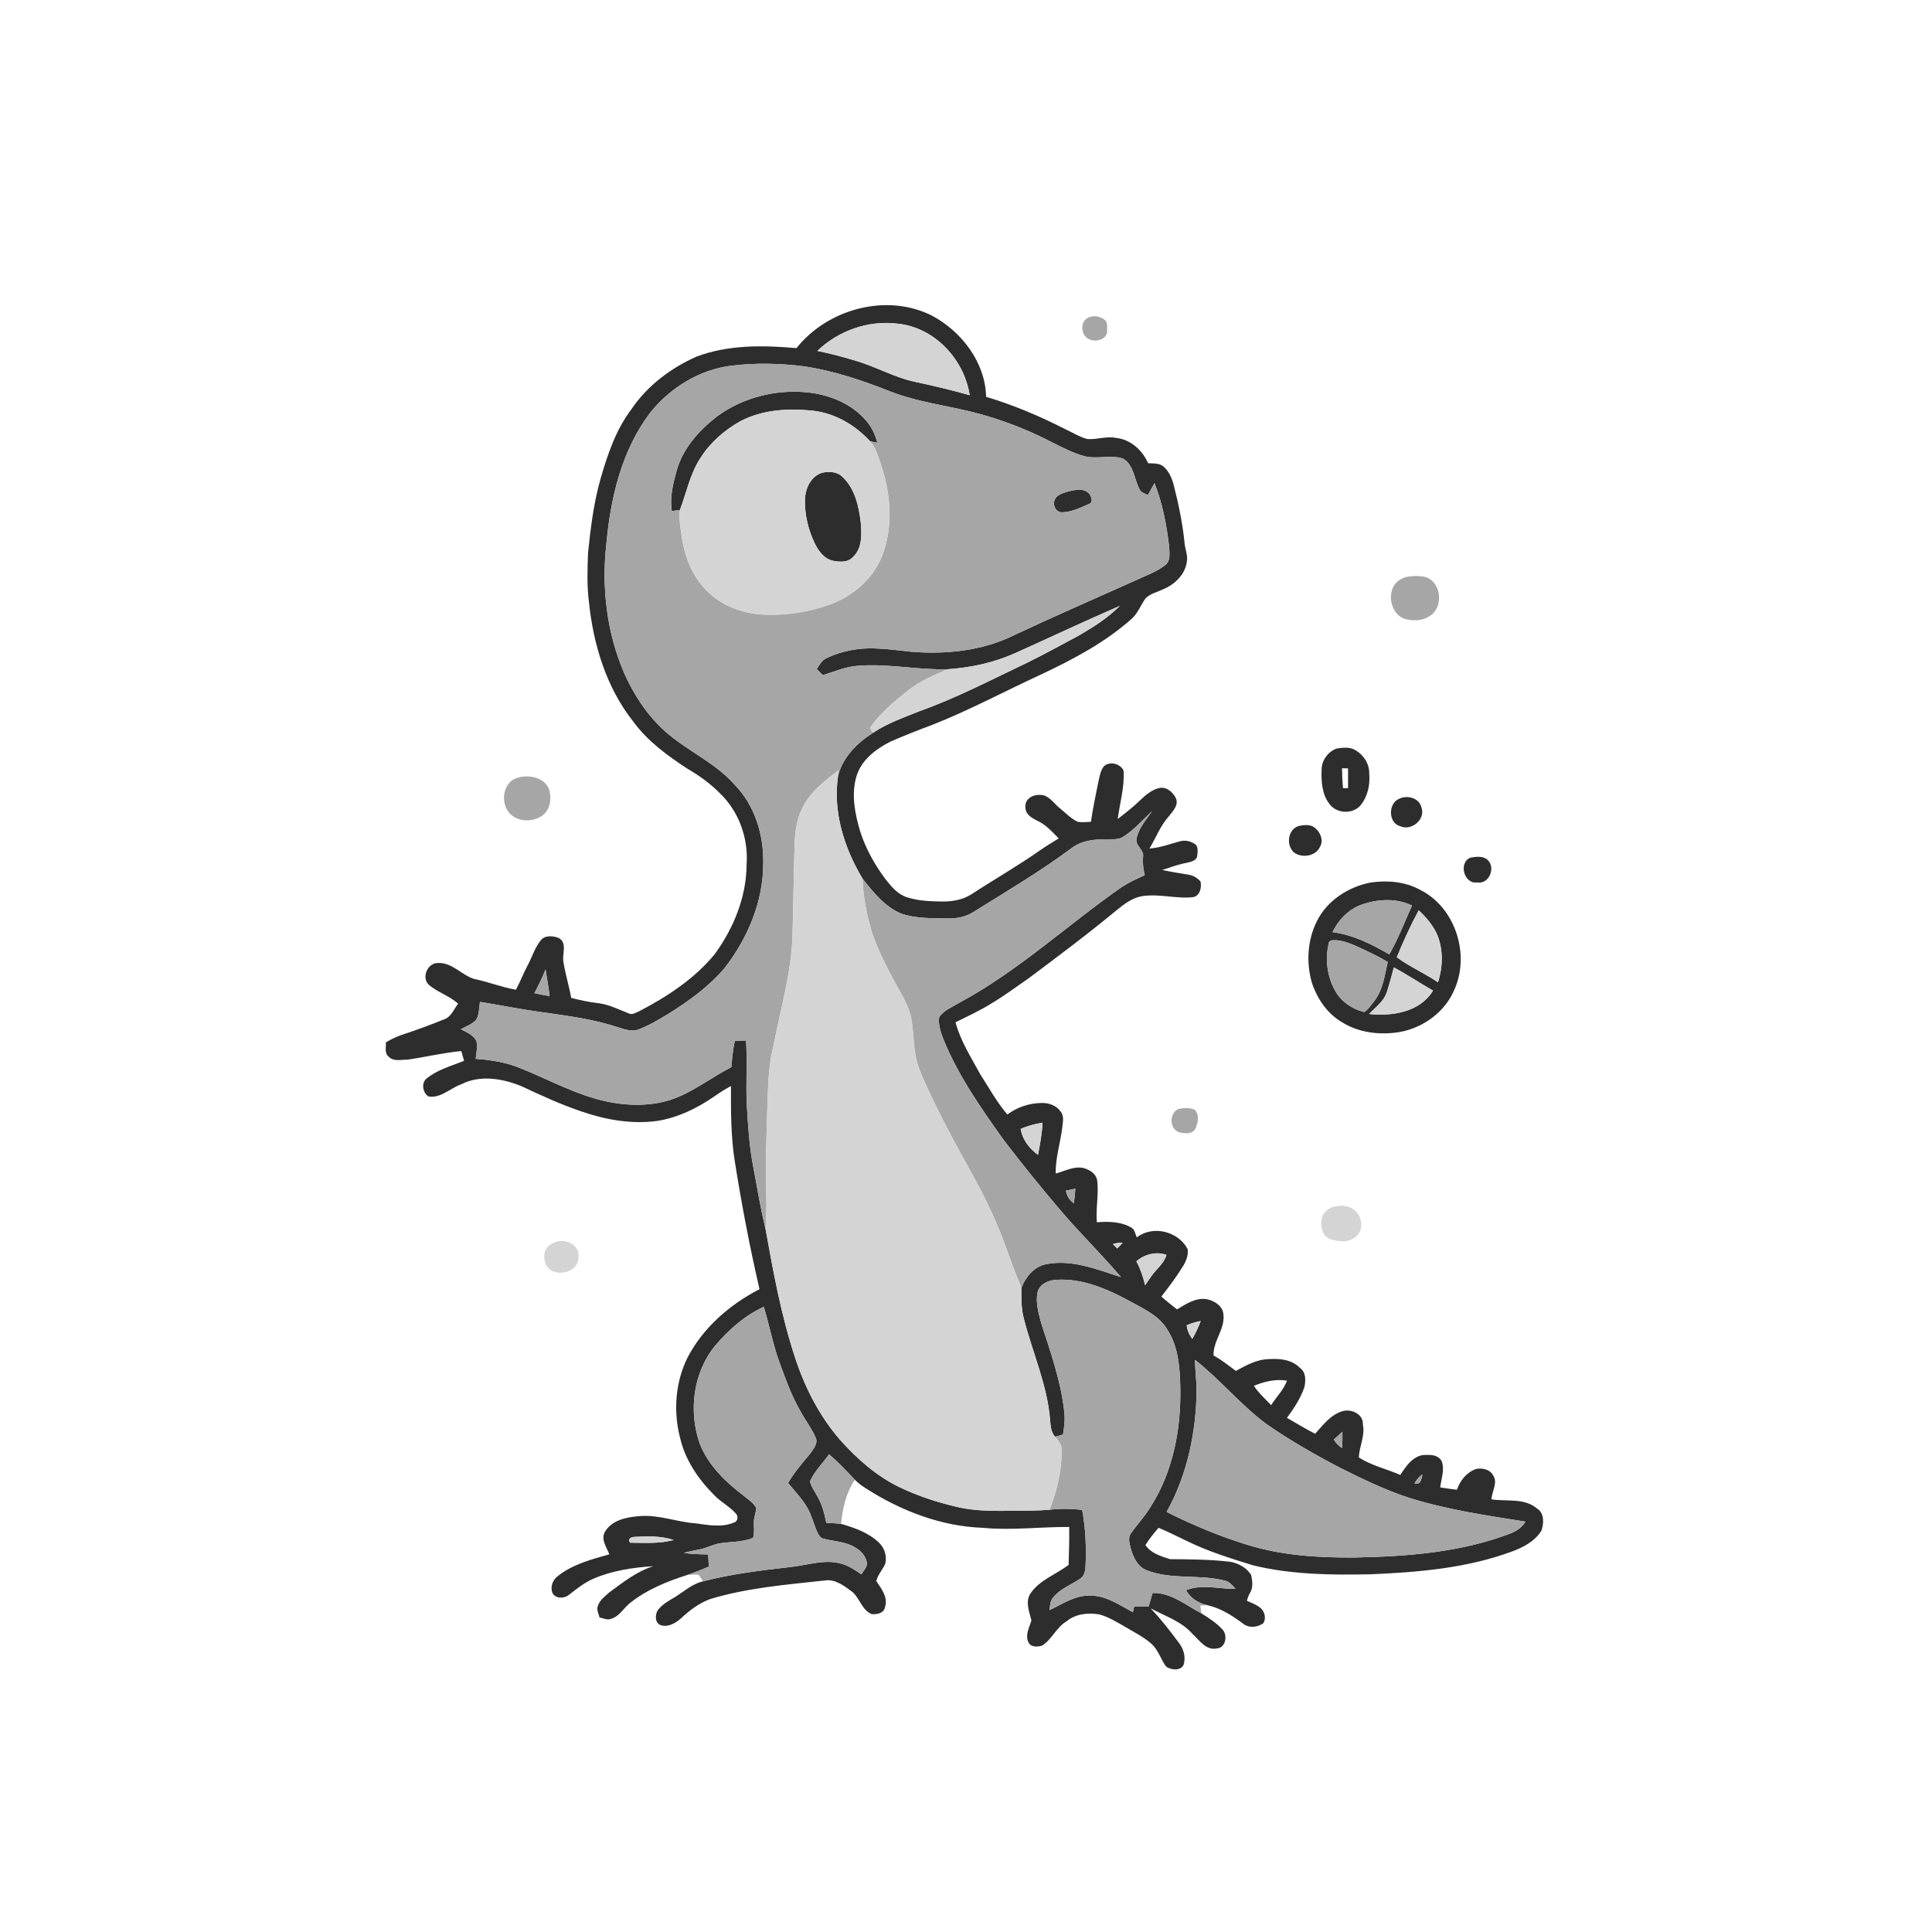 <svg xmlns="http://www.w3.org/2000/svg" width="1024pt" height="1024pt" viewBox="0 0 1024 1024" version="1.1">
<g id="#ffffffff">
<path fill="#ffffff" opacity="0" d=" M 0.00 0.00 L 1024.00 0.00 L 1024.00 1024.00 L 0.00 1024.00 L 0.00 0.00 M 422.15 184.51 C 404.44 182.96 385.94 182.64 369.08 189.05 C 355.52 195.10 343.09 204.43 334.72 216.81 C 326.50 227.66 322.05 240.73 318.33 253.67 C 314.64 266.54 313.03 279.87 311.67 293.15 C 311.35 301.79 311.04 310.50 312.15 319.10 C 314.47 341.65 321.36 364.41 335.60 382.38 C 343.18 392.81 353.78 400.54 364.48 407.51 C 370.67 411.10 376.52 415.34 381.56 420.45 C 391.57 430.02 396.72 444.25 395.71 458.01 C 395.68 475.29 388.87 491.97 378.77 505.77 C 368.08 518.82 353.66 528.21 338.85 535.95 C 337.06 536.62 335.17 538.14 333.22 537.11 C 328.08 535.14 323.10 532.52 317.57 531.76 C 312.55 531.21 307.61 530.17 302.74 528.90 C 301.58 522.23 299.45 515.74 298.51 509.04 C 298.16 505.06 300.63 499.37 295.99 497.11 C 293.02 495.96 288.62 495.57 286.52 498.52 C 283.40 502.44 282.01 507.35 279.64 511.70 C 277.39 515.90 275.72 520.39 273.44 524.58 C 265.86 523.27 258.70 520.35 251.17 518.83 C 244.54 516.68 239.52 510.01 232.05 510.41 C 226.63 510.35 223.29 518.02 227.20 521.89 C 231.90 526.00 238.19 527.72 242.81 531.99 C 240.51 534.94 239.11 539.11 235.22 540.35 C 228.26 543.14 221.24 545.79 214.10 548.11 C 210.74 549.18 207.53 550.66 204.52 552.49 C 204.70 555.01 203.65 558.23 205.99 560.05 C 208.54 562.80 212.71 561.59 216.01 561.63 C 225.53 560.28 234.92 557.97 244.51 557.09 C 245.02 558.80 245.51 560.53 245.96 562.27 C 239.33 564.95 232.15 566.84 226.46 571.36 C 223.11 573.56 223.88 579.18 227.15 581.16 C 233.75 582.18 238.66 576.69 244.50 574.69 C 254.48 569.55 266.45 571.65 276.42 575.72 C 286.76 580.57 297.15 585.38 308.00 589.02 C 320.86 593.50 334.68 595.97 348.27 594.12 C 359.18 592.42 369.31 587.50 378.34 581.29 C 381.27 579.26 384.26 577.30 387.42 575.64 C 387.40 589.08 387.34 602.57 389.51 615.87 C 393.10 638.49 397.39 660.99 402.56 683.30 C 386.84 691.38 372.76 703.59 364.48 719.40 C 357.97 732.45 356.79 747.87 360.42 761.93 C 363.09 773.69 370.10 784.03 378.55 792.45 C 382.00 796.07 386.61 798.37 389.93 802.11 C 391.41 803.43 391.16 806.36 389.11 806.94 C 382.75 809.66 375.60 808.39 368.99 807.43 C 358.89 806.79 349.23 802.68 338.99 803.58 C 332.43 804.02 324.44 805.61 320.77 811.66 C 318.21 815.81 321.49 819.96 322.96 823.83 C 313.38 826.54 303.36 829.14 295.45 835.52 C 292.89 837.51 291.61 841.11 292.77 844.22 C 294.30 847.42 298.92 847.38 301.41 845.39 C 305.63 842.19 309.75 838.74 314.69 836.68 C 324.63 832.41 335.49 830.83 346.21 830.11 C 337.48 832.90 330.24 838.64 322.96 843.98 C 320.67 846.11 317.85 848.05 316.88 851.18 C 316.08 853.22 317.29 855.28 317.75 857.27 C 319.75 857.65 321.84 858.86 323.88 858.01 C 328.51 856.69 330.66 851.97 334.35 849.29 C 343.10 842.41 353.59 838.19 364.11 834.82 C 366.18 834.70 368.27 834.35 370.34 834.67 C 371.19 835.76 371.88 836.96 372.62 838.15 C 367.10 839.39 362.80 843.26 358.17 846.23 C 354.72 848.29 351.00 850.23 348.57 853.54 C 347.20 855.92 347.05 859.77 349.82 861.24 C 353.80 862.74 357.92 860.45 360.84 857.85 C 365.39 853.58 370.49 849.71 376.39 847.54 C 396.09 841.57 416.71 839.92 437.08 837.69 C 442.32 836.82 446.92 840.15 450.90 843.10 C 455.63 846.33 456.47 853.21 462.00 855.51 C 464.76 855.74 468.44 855.12 469.04 851.88 C 470.84 846.69 467.15 842.02 464.42 837.98 C 465.33 834.61 467.70 832.01 469.19 828.94 C 470.23 824.81 468.81 820.20 465.62 817.39 C 460.15 812.26 452.83 809.72 445.77 807.68 C 446.61 799.48 448.36 791.24 453.11 784.32 C 454.86 786.12 456.91 787.61 459.05 788.93 C 477.53 800.78 498.88 809.02 521.00 809.78 C 536.21 811.24 551.46 809.22 566.71 809.32 C 566.77 816.03 566.60 822.73 566.38 829.44 C 559.79 834.45 551.27 837.31 546.37 844.27 C 543.17 848.80 545.54 854.14 546.69 858.90 C 545.54 862.61 543.14 866.80 545.20 870.63 C 546.54 873.20 549.92 872.88 552.29 872.24 C 557.57 868.92 559.90 862.50 565.34 859.32 C 570.13 855.31 576.64 854.68 582.60 855.66 C 587.40 856.95 591.69 859.57 595.96 862.03 C 600.92 865.00 606.22 867.56 610.55 871.47 C 613.91 874.71 615.28 879.35 617.89 883.13 C 620.52 885.31 626.51 885.84 627.54 881.74 C 628.46 877.69 627.17 873.62 624.63 870.45 C 620.02 864.21 615.20 858.09 609.89 852.45 C 617.49 856.55 626.15 859.30 632.02 865.97 C 635.68 869.31 639.13 874.84 644.87 873.73 C 649.59 873.46 650.78 867.03 648.10 863.83 C 644.91 860.25 640.79 857.66 636.78 855.12 C 636.58 853.72 636.38 852.33 636.20 850.95 C 637.51 850.90 638.82 850.86 640.15 850.83 C 647.04 852.43 653.01 856.23 658.62 860.39 C 661.74 863.05 666.31 862.66 669.52 860.40 C 671.19 858.00 670.42 854.51 668.41 852.55 C 666.29 850.55 663.43 849.66 660.86 848.43 C 661.25 847.07 661.70 845.72 662.41 844.50 C 664.31 841.62 663.83 837.93 663.13 834.75 C 660.71 830.87 656.35 828.51 651.92 827.76 C 641.38 826.52 630.74 826.46 620.15 826.39 C 615.42 824.88 609.98 823.29 607.10 818.92 C 609.07 815.63 611.58 812.70 614.05 809.77 C 618.99 811.77 623.72 814.23 628.55 816.51 C 639.92 822.17 652.08 825.91 664.17 829.66 C 684.54 834.62 705.70 834.84 726.55 834.39 C 751.75 833.34 777.34 831.18 801.19 822.40 C 807.28 820.20 813.55 816.90 817.02 811.22 C 818.30 807.33 818.60 801.89 814.56 799.48 C 807.82 793.80 798.54 795.95 790.52 794.68 C 790.70 790.40 794.10 785.77 791.30 781.80 C 789.63 778.78 785.63 777.97 782.48 778.55 C 777.41 780.28 773.91 784.66 772.19 789.59 C 769.22 789.27 766.29 788.79 763.35 788.37 C 763.86 783.87 765.75 779.17 764.22 774.70 C 762.81 771.50 759.09 770.98 756.00 771.16 C 749.51 770.77 745.29 776.91 742.19 781.76 C 734.94 778.54 726.81 776.79 720.20 772.44 C 720.47 766.53 723.62 760.96 722.34 754.93 C 722.67 749.67 716.51 746.73 712.01 747.84 C 705.51 749.51 701.32 755.16 697.07 759.92 C 691.95 757.35 687.08 754.32 682.10 751.48 C 685.79 746.54 689.22 741.30 691.28 735.46 C 692.15 731.89 692.31 727.36 688.98 724.99 C 684.08 719.95 676.58 719.92 670.08 720.54 C 664.65 721.29 659.80 724.06 655.04 726.61 C 651.15 723.81 647.48 720.68 643.20 718.47 C 642.90 710.80 649.22 704.66 648.46 696.95 C 648.30 692.41 643.93 689.54 639.90 688.66 C 633.99 687.48 628.68 691.12 623.86 694.00 C 621.00 691.84 618.24 689.55 615.53 687.21 C 619.57 682.00 623.57 676.74 627.02 671.12 C 628.69 668.39 629.96 665.26 629.46 662.00 C 624.49 652.61 611.07 649.23 602.53 655.84 C 601.74 654.19 601.53 652.13 600.08 650.91 C 594.48 647.47 587.70 647.30 581.35 647.84 C 580.74 640.54 582.38 633.25 581.58 625.96 C 581.28 623.06 578.90 620.87 576.32 619.82 C 570.79 617.11 564.93 620.55 559.54 622.00 C 559.40 613.74 562.00 605.79 563.02 597.66 C 563.30 594.77 564.19 591.34 562.02 588.97 C 559.77 585.79 555.75 584.51 552.00 584.60 C 545.51 584.69 539.11 586.81 533.92 590.71 C 528.34 584.17 524.19 576.58 519.55 569.38 C 514.71 560.46 509.09 551.72 506.45 541.83 C 512.72 538.71 519.12 535.79 525.09 532.09 C 531.92 528.06 538.26 523.28 544.81 518.81 C 560.80 506.87 576.78 494.89 592.15 482.15 C 596.20 478.90 600.61 475.56 605.93 474.91 C 614.81 473.65 623.70 476.56 632.59 475.47 C 636.09 474.64 637.02 470.19 636.26 467.14 C 634.56 465.26 632.26 463.93 629.75 463.56 C 625.15 462.82 620.55 462.08 616.00 461.10 C 620.20 459.76 624.34 458.19 628.69 457.37 C 630.73 456.83 633.24 456.57 634.36 454.48 C 634.79 452.36 635.16 449.87 634.03 447.91 C 631.60 445.83 628.10 445.02 625.04 446.01 C 619.83 447.44 614.70 449.36 609.26 449.72 C 612.71 444.01 615.02 437.56 619.58 432.58 C 621.55 429.97 624.56 427.10 623.44 423.49 C 621.99 420.24 618.80 417.11 614.98 417.58 C 610.40 418.35 606.93 421.67 603.68 424.72 C 600.19 428.16 596.23 431.05 592.42 434.10 C 593.51 425.56 596.14 417.08 595.50 408.41 C 593.74 404.67 588.20 403.33 585.09 406.13 C 583.24 408.47 582.83 411.57 582.15 414.39 C 580.78 421.44 579.19 428.45 578.23 435.58 C 575.92 435.67 573.60 435.92 571.31 435.62 C 567.63 433.90 564.78 430.86 561.67 428.33 C 558.94 426.11 556.87 422.96 553.53 421.60 C 550.74 421.00 547.47 421.22 545.29 423.26 C 543.32 424.79 543.12 427.62 543.82 429.85 C 544.81 432.52 547.53 433.80 549.88 435.04 C 554.39 437.11 557.71 440.92 561.14 444.38 C 557.89 446.42 554.57 448.33 551.44 450.55 C 539.62 458.87 527.05 466.04 514.95 473.94 C 510.26 476.98 504.53 477.92 499.03 477.82 C 492.81 477.72 486.46 477.46 480.50 475.50 C 475.61 473.88 472.26 469.70 469.20 465.80 C 463.56 458.25 458.92 449.88 455.99 440.91 C 453.21 431.62 451.12 421.50 453.80 411.94 C 456.21 403.02 464.14 397.00 472.02 393.03 C 479.33 389.91 486.69 386.91 494.15 384.19 C 514.04 376.34 532.88 366.16 552.29 357.26 C 569.16 349.26 585.89 340.40 599.90 327.90 C 603.14 324.91 604.64 320.66 607.16 317.16 C 609.67 314.60 613.35 313.82 616.51 312.33 C 622.52 309.84 628.04 304.64 629.01 297.96 C 629.77 294.60 628.15 291.32 627.87 288.00 C 626.83 277.51 624.68 267.16 622.06 256.96 C 621.12 253.40 619.55 249.80 616.74 247.32 C 614.48 245.34 611.30 245.71 608.52 245.52 C 605.54 238.64 599.19 232.86 591.53 232.11 C 586.46 231.02 581.41 233.10 576.33 232.70 C 572.13 231.59 568.42 229.22 564.51 227.41 C 551.06 220.56 537.14 214.65 522.66 210.32 C 522.24 192.01 509.63 175.61 493.83 167.23 C 469.75 155.20 438.63 163.78 422.15 184.51 M 577.32 168.17 C 572.14 169.77 572.64 178.06 577.42 179.87 C 580.99 181.57 587.27 179.71 586.80 174.96 C 586.74 173.13 587.13 170.77 585.49 169.51 C 583.25 167.71 580.00 167.00 577.32 168.17 M 745.51 305.78 C 744.55 306.02 743.63 306.37 742.78 306.84 C 734.33 310.86 735.95 325.34 744.69 328.04 C 748.92 329.27 753.86 329.08 757.62 326.60 C 765.04 322.30 764.24 309.30 756.24 306.06 C 752.79 304.97 749.02 305.15 745.51 305.78 M 708.44 396.75 C 703.89 398.37 700.43 403.07 700.48 407.95 C 700.23 414.24 700.67 421.16 704.76 426.28 C 708.51 431.26 716.85 431.65 721.00 426.97 C 724.93 422.26 726.27 415.94 725.71 409.93 C 725.84 404.86 722.73 400.11 718.43 397.61 C 715.44 395.76 711.73 396.23 708.44 396.75 M 274.29 412.25 C 265.73 414.70 264.84 427.55 271.62 432.39 C 276.10 435.77 282.77 435.45 287.32 432.36 C 291.74 429.30 292.48 422.98 290.95 418.19 C 288.44 411.94 280.11 410.41 274.29 412.25 M 741.44 423.42 C 735.66 425.99 735.79 436.25 742.19 437.93 C 748.21 440.61 755.88 434.11 753.32 427.73 C 751.97 422.74 745.64 421.28 741.44 423.42 M 688.55 437.74 C 682.49 439.33 681.45 448.18 685.97 451.93 C 690.30 454.96 697.44 453.82 699.69 448.71 C 701.60 445.35 699.85 441.24 697.12 438.93 C 694.84 436.81 691.35 437.18 688.55 437.74 M 779.42 454.55 C 772.82 457.13 775.96 468.83 782.99 467.70 C 789.05 468.79 792.68 460.35 788.84 456.14 C 786.47 453.51 782.53 454.01 779.42 454.55 M 726.40 467.77 C 714.66 470.05 703.46 477.26 698.03 488.13 C 692.99 498.10 692.27 509.93 695.24 520.62 C 698.01 529.12 703.34 537.14 711.17 541.73 C 720.22 547.46 731.50 548.72 741.91 546.99 C 754.49 544.72 766.15 536.16 771.00 524.18 C 779.23 505.45 771.14 480.68 752.52 471.54 C 744.58 467.23 735.22 466.48 726.40 467.77 M 624.54 587.78 C 619.68 590.01 619.72 598.08 624.74 600.05 C 627.77 600.88 632.31 601.39 633.77 597.82 C 635.03 594.86 635.80 590.40 633.04 588.08 C 630.39 587.00 627.29 587.16 624.54 587.78 M 709.35 639.18 C 705.25 639.43 700.90 642.12 700.40 646.49 C 699.87 650.39 701.03 655.60 705.31 656.85 C 709.77 658.26 715.50 658.73 719.05 655.06 C 722.70 651.71 721.96 645.64 718.81 642.22 C 716.46 639.60 712.72 638.82 709.35 639.18 M 295.30 658.04 C 292.89 658.77 290.48 660.10 289.16 662.31 C 287.35 666.62 289.01 673.08 294.13 674.12 C 299.53 675.88 307.06 672.37 306.60 666.00 C 307.26 660.16 300.29 656.59 295.30 658.04 Z" />
<path fill="#ffffff" opacity="0" d=" M 711.30 407.19 C 712.35 407.21 713.41 407.23 714.49 407.26 C 714.52 410.76 714.52 414.26 714.47 417.77 C 713.80 417.75 712.47 417.72 711.80 417.70 C 711.49 414.20 711.32 410.70 711.30 407.19 Z" />
<path fill="#ffffff" opacity="0" d=" M 664.59 734.52 C 670.10 732.23 676.13 730.78 682.12 731.78 C 680.36 736.72 676.46 740.38 673.73 744.76 C 670.58 741.45 667.12 738.35 664.59 734.52 Z" />
</g>
<g id="#2d2d2dff">
<path fill="#2d2d2d" opacity="1.00" d=" M 422.15 184.51 C 438.63 163.78 469.75 155.20 493.83 167.23 C 509.63 175.61 522.24 192.01 522.66 210.32 C 537.14 214.65 551.06 220.56 564.51 227.41 C 568.42 229.22 572.13 231.59 576.33 232.70 C 581.41 233.10 586.46 231.02 591.53 232.11 C 599.19 232.86 605.54 238.64 608.52 245.52 C 611.30 245.71 614.48 245.34 616.74 247.32 C 619.55 249.80 621.12 253.40 622.06 256.96 C 624.68 267.16 626.83 277.51 627.87 288.00 C 628.15 291.32 629.77 294.60 629.01 297.96 C 628.04 304.64 622.52 309.84 616.51 312.33 C 613.35 313.82 609.67 314.60 607.16 317.16 C 604.64 320.66 603.14 324.91 599.90 327.90 C 585.89 340.40 569.16 349.26 552.29 357.26 C 532.88 366.16 514.04 376.34 494.15 384.19 C 486.69 386.91 479.33 389.91 472.02 393.03 C 464.14 397.00 456.21 403.02 453.80 411.94 C 451.12 421.50 453.21 431.62 455.99 440.91 C 458.92 449.88 463.56 458.25 469.20 465.80 C 472.26 469.70 475.61 473.88 480.50 475.50 C 486.46 477.46 492.81 477.72 499.03 477.82 C 504.53 477.92 510.26 476.98 514.95 473.94 C 527.05 466.04 539.62 458.87 551.44 450.55 C 554.57 448.33 557.89 446.42 561.14 444.38 C 557.71 440.92 554.39 437.11 549.88 435.04 C 547.53 433.80 544.81 432.52 543.82 429.85 C 543.12 427.62 543.32 424.79 545.29 423.26 C 547.47 421.22 550.74 421.00 553.53 421.60 C 556.87 422.96 558.94 426.11 561.67 428.33 C 564.78 430.86 567.63 433.90 571.31 435.62 C 573.60 435.92 575.92 435.67 578.23 435.58 C 579.19 428.45 580.78 421.44 582.15 414.39 C 582.83 411.57 583.24 408.47 585.09 406.13 C 588.20 403.33 593.74 404.67 595.50 408.41 C 596.14 417.08 593.51 425.56 592.42 434.10 C 596.23 431.05 600.19 428.16 603.68 424.72 C 606.93 421.67 610.40 418.35 614.98 417.58 C 618.80 417.11 621.99 420.24 623.44 423.49 C 624.56 427.10 621.55 429.97 619.58 432.58 C 615.02 437.56 612.71 444.01 609.26 449.72 C 614.70 449.36 619.83 447.44 625.04 446.01 C 628.10 445.02 631.60 445.83 634.03 447.91 C 635.16 449.87 634.79 452.36 634.36 454.48 C 633.24 456.57 630.73 456.83 628.69 457.37 C 624.34 458.19 620.20 459.76 616.00 461.10 C 620.55 462.08 625.15 462.82 629.75 463.56 C 632.26 463.93 634.56 465.26 636.26 467.14 C 637.02 470.19 636.09 474.64 632.59 475.47 C 623.70 476.56 614.81 473.65 605.93 474.91 C 600.61 475.56 596.20 478.90 592.15 482.15 C 576.78 494.89 560.80 506.87 544.81 518.81 C 538.26 523.28 531.92 528.06 525.09 532.09 C 519.12 535.79 512.72 538.71 506.45 541.83 C 509.09 551.72 514.71 560.46 519.55 569.38 C 524.19 576.58 528.34 584.17 533.92 590.71 C 539.11 586.81 545.51 584.69 552.00 584.60 C 555.75 584.51 559.77 585.79 562.02 588.97 C 564.19 591.34 563.30 594.77 563.02 597.66 C 562.00 605.79 559.40 613.74 559.54 622.00 C 564.93 620.55 570.79 617.11 576.32 619.82 C 578.90 620.87 581.28 623.06 581.58 625.96 C 582.38 633.25 580.74 640.54 581.35 647.84 C 587.70 647.30 594.48 647.47 600.08 650.91 C 601.53 652.13 601.74 654.19 602.53 655.84 C 611.07 649.23 624.49 652.61 629.46 662.00 C 629.96 665.26 628.69 668.39 627.02 671.12 C 623.57 676.74 619.57 682.00 615.53 687.21 C 618.24 689.55 621.00 691.84 623.86 694.00 C 628.68 691.12 633.99 687.48 639.90 688.66 C 643.93 689.54 648.30 692.41 648.46 696.95 C 649.22 704.66 642.90 710.80 643.20 718.47 C 647.48 720.68 651.15 723.81 655.04 726.61 C 659.80 724.06 664.65 721.29 670.08 720.54 C 676.58 719.92 684.08 719.95 688.98 724.99 C 692.31 727.36 692.15 731.89 691.28 735.46 C 689.22 741.30 685.79 746.54 682.10 751.48 C 687.08 754.32 691.95 757.35 697.07 759.92 C 701.32 755.16 705.51 749.51 712.01 747.84 C 716.51 746.73 722.67 749.67 722.34 754.93 C 723.62 760.96 720.47 766.53 720.20 772.44 C 726.81 776.79 734.94 778.54 742.19 781.76 C 745.29 776.91 749.51 770.77 756.00 771.16 C 759.09 770.98 762.81 771.50 764.22 774.70 C 765.75 779.17 763.86 783.87 763.35 788.37 C 766.29 788.79 769.22 789.27 772.19 789.59 C 773.91 784.66 777.41 780.28 782.48 778.55 C 785.63 777.97 789.63 778.78 791.30 781.80 C 794.10 785.77 790.70 790.40 790.52 794.68 C 798.54 795.95 807.82 793.80 814.56 799.48 C 818.60 801.89 818.30 807.33 817.02 811.22 C 813.55 816.90 807.28 820.20 801.19 822.40 C 777.34 831.18 751.75 833.34 726.55 834.39 C 705.70 834.84 684.54 834.62 664.17 829.66 C 652.08 825.91 639.92 822.17 628.55 816.51 C 623.72 814.23 618.99 811.77 614.05 809.77 C 611.58 812.70 609.07 815.63 607.10 818.92 C 609.98 823.29 615.42 824.88 620.15 826.39 C 630.74 826.46 641.38 826.52 651.92 827.76 C 656.35 828.51 660.71 830.87 663.13 834.75 C 663.83 837.93 664.31 841.62 662.41 844.50 C 661.70 845.72 661.25 847.07 660.86 848.43 C 663.43 849.66 666.29 850.55 668.41 852.55 C 670.42 854.51 671.19 858.00 669.52 860.40 C 666.31 862.66 661.74 863.05 658.62 860.39 C 653.01 856.23 647.04 852.43 640.15 850.83 C 635.34 849.83 631.03 847.22 628.62 842.84 C 637.04 839.43 646.12 842.27 654.85 842.12 C 653.23 840.39 651.69 838.29 649.24 837.77 C 635.67 834.29 621.10 837.44 607.85 832.32 C 602.97 830.46 600.60 825.32 599.30 820.62 C 598.70 818.05 597.67 814.97 599.48 812.65 C 602.77 807.92 606.78 803.73 609.76 798.78 C 621.84 779.96 626.10 757.11 625.57 735.02 C 625.32 724.79 624.56 713.97 618.95 705.09 C 614.66 697.56 606.46 693.85 599.20 689.85 C 587.20 683.33 573.95 677.47 560.00 678.31 C 555.79 678.46 550.88 680.56 549.90 685.08 C 548.84 690.48 550.45 695.93 551.82 701.13 C 556.77 716.57 562.33 732.02 564.08 748.23 C 564.61 752.28 564.04 756.34 563.42 760.35 C 562.02 760.72 560.63 761.11 559.24 761.49 C 557.07 759.21 556.88 755.99 556.60 753.05 C 555.22 734.17 547.16 716.76 542.58 698.60 C 541.21 693.37 541.33 687.93 541.37 682.58 C 543.60 676.85 547.93 671.46 554.21 670.10 C 567.94 667.23 581.28 672.83 594.14 676.89 C 584.05 665.02 572.90 654.09 562.73 642.28 C 552.13 629.82 541.81 617.11 531.88 604.10 C 519.90 587.26 507.88 570.14 500.05 550.88 C 498.65 547.16 497.20 543.20 497.77 539.17 C 500.23 535.41 504.73 533.79 508.42 531.50 C 539.53 514.78 565.50 490.46 594.30 470.32 C 598.20 467.74 602.46 465.77 606.73 463.88 C 606.00 460.69 605.51 457.43 605.86 454.16 C 606.51 450.33 601.40 448.16 602.44 444.27 C 603.66 438.72 607.55 434.34 610.75 429.83 C 605.75 434.47 601.21 439.71 595.45 443.44 C 592.68 445.35 589.16 444.66 586.02 444.84 C 579.65 444.83 572.90 445.59 567.75 449.69 C 551.27 461.91 533.60 472.37 516.21 483.21 C 512.02 485.95 507.00 486.94 502.06 486.80 C 493.90 486.66 485.49 486.88 477.66 484.25 C 468.95 480.60 462.87 472.92 457.17 465.71 C 447.43 449.43 441.34 430.23 444.21 411.14 C 446.74 401.24 454.32 393.74 462.71 388.41 C 470.18 383.38 478.75 380.44 487.03 377.06 C 507.02 369.95 525.84 360.07 544.96 350.98 C 554.05 346.52 562.89 341.58 571.83 336.83 C 579.57 332.35 587.23 327.48 593.55 321.10 C 574.97 329.18 556.63 337.82 538.16 346.13 C 526.86 351.21 514.63 353.85 502.31 354.70 C 486.48 355.18 470.79 351.63 454.96 352.85 C 448.41 353.27 442.34 355.93 436.15 357.85 C 435.05 356.79 433.95 355.73 432.87 354.68 C 434.26 352.54 435.50 350.05 437.93 348.91 C 443.85 345.98 450.40 344.40 456.96 343.80 C 465.42 343.22 473.87 344.44 482.27 345.38 C 501.04 346.98 520.58 345.08 537.64 336.58 C 559.07 326.54 580.76 317.07 602.37 307.40 C 607.52 304.97 613.03 303.06 617.57 299.55 C 620.58 297.26 619.80 293.01 619.67 289.73 C 618.34 278.27 616.17 266.80 611.91 256.05 C 610.77 258.16 609.60 260.27 608.42 262.36 C 606.76 261.56 604.60 261.08 603.89 259.15 C 601.11 253.77 600.92 246.30 595.13 243.02 C 588.42 240.88 581.16 243.63 574.39 241.69 C 568.72 240.06 563.44 237.35 558.18 234.73 C 542.28 226.39 525.22 220.24 507.63 216.60 C 495.50 214.00 483.16 211.97 471.58 207.37 C 456.90 201.55 441.79 196.50 426.12 194.17 C 413.29 192.54 400.27 192.25 387.43 193.86 C 370.61 195.95 355.20 205.57 344.66 218.66 C 329.60 238.52 323.63 263.59 321.42 288.00 C 318.73 311.30 321.57 335.45 330.95 357.04 C 336.06 368.46 343.08 379.15 352.44 387.55 C 363.98 397.90 378.86 404.03 389.24 415.77 C 400.13 426.81 404.91 442.73 404.53 458.00 C 404.44 478.06 396.24 497.37 384.07 513.06 C 375.60 523.08 364.80 530.79 353.73 537.68 C 348.82 540.60 343.88 543.60 338.50 545.59 C 334.62 547.19 330.58 545.30 326.83 544.26 C 309.36 538.57 290.91 537.48 272.93 534.24 C 266.75 533.19 260.59 531.98 254.40 531.03 C 253.83 534.19 254.06 537.69 252.40 540.55 C 250.19 542.89 247.04 544.00 244.26 545.51 C 247.26 547.10 250.85 548.50 252.49 551.70 C 253.25 554.83 252.44 558.05 252.14 561.20 C 260.21 561.79 268.33 563.03 275.84 566.18 C 291.16 572.32 305.79 580.58 322.10 583.94 C 334.66 586.48 348.19 586.38 360.09 581.15 C 369.79 576.93 378.24 570.42 387.63 565.61 C 388.00 560.92 388.50 556.24 389.46 551.64 C 391.44 551.58 393.43 551.53 395.42 551.49 C 396.23 564.32 395.01 577.19 396.09 590.01 C 396.66 599.55 397.41 609.11 399.25 618.50 C 401.35 629.46 403.04 640.52 405.75 651.35 C 409.87 674.35 414.10 697.45 421.45 719.68 C 426.57 735.39 434.25 750.37 445.06 762.93 C 454.06 773.07 464.44 782.26 476.71 788.22 C 486.41 792.91 496.73 796.22 507.20 798.70 C 516.95 801.01 527.04 800.83 537.00 800.76 C 543.44 800.66 549.89 800.75 556.31 800.19 C 562.04 799.53 567.84 799.59 573.57 800.30 C 575.42 810.11 575.80 820.14 575.37 830.10 C 575.15 832.44 574.86 835.24 572.66 836.63 C 567.76 840.06 561.69 842.08 557.96 847.01 C 556.50 848.80 556.61 851.23 556.26 853.40 C 562.93 850.28 569.34 845.75 577.00 845.69 C 585.74 845.35 593.13 850.54 600.46 854.53 C 600.69 853.47 600.93 852.43 601.17 851.39 C 603.72 851.40 606.27 851.42 608.83 851.41 C 609.51 849.04 610.18 846.67 610.89 844.31 C 620.73 844.02 628.50 850.84 636.78 855.12 C 640.79 857.66 644.91 860.25 648.10 863.83 C 650.78 867.03 649.59 873.46 644.87 873.73 C 639.13 874.84 635.68 869.31 632.02 865.97 C 626.15 859.30 617.49 856.55 609.89 852.45 C 615.20 858.09 620.02 864.21 624.63 870.45 C 627.17 873.62 628.46 877.69 627.54 881.74 C 626.51 885.84 620.52 885.31 617.89 883.13 C 615.28 879.35 613.91 874.71 610.55 871.47 C 606.22 867.56 600.92 865.00 595.96 862.03 C 591.69 859.57 587.40 856.95 582.60 855.66 C 576.64 854.68 570.13 855.31 565.34 859.32 C 559.90 862.50 557.57 868.92 552.29 872.24 C 549.92 872.88 546.54 873.20 545.20 870.63 C 543.14 866.80 545.54 862.61 546.69 858.90 C 545.54 854.14 543.17 848.80 546.37 844.27 C 551.27 837.31 559.79 834.45 566.38 829.44 C 566.60 822.73 566.77 816.03 566.71 809.32 C 551.46 809.22 536.21 811.24 521.00 809.78 C 498.88 809.02 477.53 800.78 459.05 788.93 C 456.91 787.61 454.86 786.12 453.11 784.32 C 448.70 779.66 444.30 774.99 439.44 770.80 C 436.07 775.58 431.68 779.76 429.31 785.17 C 429.98 788.22 432.05 790.72 433.44 793.48 C 435.84 797.69 437.01 802.44 437.96 807.16 C 440.56 807.29 443.17 807.37 445.77 807.68 C 452.83 809.72 460.15 812.26 465.62 817.39 C 468.81 820.20 470.23 824.81 469.19 828.94 C 467.70 832.01 465.33 834.61 464.42 837.98 C 467.15 842.02 470.84 846.69 469.04 851.88 C 468.44 855.12 464.76 855.74 462.00 855.51 C 456.47 853.21 455.63 846.33 450.90 843.10 C 446.92 840.15 442.32 836.82 437.08 837.69 C 416.71 839.92 396.09 841.57 376.39 847.54 C 370.49 849.71 365.39 853.58 360.84 857.85 C 357.92 860.45 353.80 862.74 349.82 861.24 C 347.05 859.77 347.20 855.92 348.57 853.54 C 351.00 850.23 354.72 848.29 358.17 846.23 C 362.80 843.26 367.10 839.39 372.62 838.15 C 387.80 834.18 403.38 832.33 418.94 830.55 C 428.20 829.60 437.72 825.95 446.94 829.12 C 450.47 830.22 453.49 832.41 456.54 834.44 C 457.59 832.71 459.14 831.15 459.50 829.12 C 459.42 825.11 456.31 821.89 453.00 820.03 C 447.96 817.07 441.97 816.95 436.44 815.53 C 434.67 815.13 433.80 813.37 433.10 811.90 C 431.23 807.67 430.20 803.09 427.86 799.08 C 425.07 794.30 421.22 790.27 417.71 786.04 C 420.92 780.32 425.32 775.46 429.45 770.43 C 431.12 767.95 433.81 764.95 432.25 761.80 C 430.20 757.07 426.97 752.98 424.53 748.46 C 419.62 740.15 416.42 731.00 413.08 721.98 C 409.61 712.41 407.79 702.37 404.82 692.65 C 394.75 697.25 386.25 704.74 379.14 713.13 C 367.39 727.40 364.81 747.88 370.87 765.11 C 375.32 776.62 384.56 785.48 394.21 792.80 C 396.57 794.72 399.29 796.46 400.82 799.19 C 400.72 801.44 399.82 803.57 399.59 805.82 C 399.40 808.89 400.06 812.04 399.17 815.05 C 393.76 817.43 387.69 817.05 381.96 817.93 C 378.14 818.46 374.73 820.46 370.96 821.18 C 368.09 821.76 365.22 822.29 362.41 823.09 C 366.70 823.75 371.04 823.79 375.36 823.88 C 375.47 826.03 375.56 828.18 375.67 830.35 C 371.87 831.98 368.02 833.49 364.11 834.82 C 353.59 838.19 343.10 842.41 334.35 849.29 C 330.66 851.97 328.51 856.69 323.88 858.01 C 321.84 858.86 319.75 857.65 317.75 857.27 C 317.29 855.28 316.08 853.22 316.88 851.18 C 317.85 848.05 320.67 846.11 322.96 843.98 C 330.24 838.64 337.48 832.90 346.21 830.11 C 335.49 830.83 324.63 832.41 314.69 836.68 C 309.75 838.74 305.63 842.19 301.41 845.39 C 298.92 847.38 294.30 847.42 292.77 844.22 C 291.61 841.11 292.89 837.51 295.45 835.52 C 303.36 829.14 313.38 826.54 322.96 823.83 C 321.49 819.96 318.21 815.81 320.77 811.66 C 324.44 805.61 332.43 804.02 338.99 803.58 C 349.23 802.68 358.89 806.79 368.99 807.43 C 375.60 808.39 382.75 809.66 389.11 806.94 C 391.16 806.36 391.41 803.43 389.93 802.11 C 386.61 798.37 382.00 796.07 378.55 792.45 C 370.10 784.03 363.09 773.69 360.42 761.93 C 356.79 747.87 357.97 732.45 364.48 719.40 C 372.76 703.59 386.84 691.38 402.56 683.30 C 397.39 660.99 393.10 638.49 389.51 615.87 C 387.34 602.57 387.40 589.08 387.42 575.64 C 384.26 577.30 381.27 579.26 378.34 581.29 C 369.31 587.50 359.18 592.42 348.27 594.12 C 334.68 595.97 320.86 593.50 308.00 589.02 C 297.15 585.38 286.76 580.57 276.42 575.72 C 266.45 571.65 254.48 569.55 244.50 574.69 C 238.66 576.69 233.75 582.18 227.15 581.16 C 223.88 579.18 223.11 573.56 226.46 571.36 C 232.15 566.84 239.33 564.95 245.96 562.27 C 245.51 560.53 245.02 558.80 244.51 557.09 C 234.92 557.97 225.53 560.28 216.01 561.63 C 212.71 561.59 208.54 562.80 205.99 560.05 C 203.65 558.23 204.70 555.01 204.52 552.49 C 207.53 550.66 210.74 549.18 214.10 548.11 C 221.24 545.79 228.26 543.14 235.22 540.35 C 239.11 539.11 240.51 534.94 242.81 531.99 C 238.19 527.72 231.90 526.00 227.20 521.89 C 223.29 518.02 226.63 510.35 232.05 510.41 C 239.52 510.01 244.54 516.68 251.17 518.83 C 258.70 520.35 265.86 523.27 273.44 524.58 C 275.72 520.39 277.39 515.90 279.64 511.70 C 282.01 507.35 283.40 502.44 286.52 498.52 C 288.62 495.57 293.02 495.96 295.99 497.11 C 300.63 499.37 298.16 505.06 298.51 509.04 C 299.45 515.74 301.58 522.23 302.74 528.90 C 307.61 530.17 312.55 531.21 317.57 531.76 C 323.10 532.52 328.08 535.14 333.22 537.11 C 335.17 538.14 337.06 536.62 338.85 535.95 C 353.66 528.21 368.08 518.82 378.77 505.77 C 388.87 491.97 395.68 475.29 395.71 458.01 C 396.72 444.25 391.57 430.02 381.56 420.45 C 376.52 415.34 370.67 411.10 364.48 407.51 C 353.78 400.54 343.18 392.81 335.60 382.38 C 321.36 364.41 314.47 341.65 312.15 319.10 C 311.04 310.50 311.35 301.79 311.67 293.15 C 313.03 279.87 314.64 266.54 318.33 253.67 C 322.05 240.73 326.50 227.66 334.72 216.81 C 343.09 204.43 355.52 195.10 369.08 189.05 C 385.94 182.64 404.44 182.96 422.15 184.51 M 433.19 185.99 C 439.80 187.31 446.33 189.05 452.79 190.99 C 463.77 194.05 473.74 200.00 484.94 202.37 C 494.68 204.46 504.38 206.72 513.95 209.48 C 511.09 190.46 495.28 173.47 475.78 171.56 C 460.35 169.59 444.33 175.26 433.19 185.99 M 283.25 526.41 C 285.92 527.02 288.63 527.51 291.34 527.95 C 290.72 523.21 289.87 518.51 289.15 513.80 C 287.50 518.15 285.37 522.27 283.25 526.41 M 540.98 598.31 C 541.89 604.05 545.54 608.75 550.15 612.09 C 551.26 606.46 552.30 600.80 552.56 595.06 C 548.58 595.68 544.69 596.76 540.98 598.31 M 565.00 631.04 C 565.35 633.84 566.89 636.14 569.18 637.77 C 569.52 635.20 569.75 632.62 569.96 630.04 C 568.30 630.35 566.64 630.68 565.00 631.04 M 589.85 659.36 C 590.42 659.95 591.57 661.14 592.15 661.73 C 593.12 660.73 594.09 659.73 595.05 658.72 C 593.28 658.62 591.53 658.83 589.85 659.36 M 602.30 668.53 C 604.45 672.51 605.88 676.80 606.95 681.19 C 608.06 679.55 609.15 677.89 610.32 676.30 C 612.94 672.53 617.00 669.71 618.24 665.09 C 612.81 663.22 606.55 664.76 602.30 668.53 M 628.98 702.42 C 629.23 705.09 630.33 707.52 631.95 709.64 C 633.66 706.59 635.18 703.44 636.41 700.17 C 633.84 700.62 631.36 701.40 628.98 702.42 M 633.36 720.73 C 633.43 725.83 634.05 730.90 634.22 736.00 C 634.13 758.58 629.38 781.50 618.33 801.35 C 632.09 808.28 646.39 814.27 661.13 818.78 C 679.49 824.49 698.88 825.66 717.99 825.50 C 745.92 824.96 774.42 822.82 800.73 812.70 C 803.86 811.43 806.78 809.48 808.52 806.50 C 787.85 803.25 767.04 800.18 747.01 793.94 C 734.19 789.79 722.09 783.86 710.06 777.86 C 696.71 770.86 683.59 763.37 671.21 754.76 C 657.54 744.63 646.74 731.19 633.36 720.73 M 664.59 734.52 C 667.12 738.35 670.58 741.45 673.73 744.76 C 676.46 740.38 680.36 736.72 682.12 731.78 C 676.13 730.78 670.10 732.23 664.59 734.52 M 706.96 763.01 C 708.07 764.81 709.48 766.44 711.38 767.47 C 711.52 764.59 711.55 761.71 711.51 758.84 C 709.98 760.22 708.46 761.60 706.96 763.01 M 749.72 786.20 C 752.98 787.45 753.44 783.67 753.93 781.45 C 752.17 782.68 750.78 784.33 749.72 786.20 M 333.99 817.65 C 341.71 817.73 349.60 818.24 357.15 816.23 C 350.41 814.04 343.24 814.17 336.25 814.59 C 334.52 814.61 332.36 815.80 333.99 817.65 Z" />
<path fill="#2d2d2d" opacity="1.00" d=" M 379.86 220.85 C 393.55 210.67 411.14 206.26 428.03 207.97 C 439.19 209.18 450.40 213.47 458.10 221.89 C 461.58 225.39 463.76 229.92 465.03 234.64 C 463.72 234.44 462.44 234.18 461.17 233.88 C 453.38 225.42 442.96 219.22 431.45 217.75 C 418.25 216.27 404.22 217.00 392.26 223.33 C 383.99 227.99 376.59 234.40 371.46 242.44 C 365.79 250.84 363.92 260.98 360.36 270.31 C 358.93 270.49 357.49 270.67 356.07 270.85 C 354.88 263.66 356.73 256.49 358.60 249.59 C 361.84 237.76 370.39 228.24 379.86 220.85 Z" />
<path fill="#2d2d2d" opacity="1.00" d=" M 435.49 250.64 C 439.15 249.74 443.49 249.86 446.37 252.61 C 453.09 258.80 455.20 268.26 456.23 276.98 C 456.72 283.18 457.09 290.52 452.14 295.17 C 449.51 298.20 445.04 297.94 441.47 297.21 C 436.84 296.21 433.86 292.06 431.87 288.07 C 428.41 280.90 426.50 272.92 426.62 264.96 C 426.76 259.10 429.59 252.66 435.49 250.64 Z" />
<path fill="#2d2d2d" opacity="1.00" d=" M 566.35 260.45 C 569.92 259.58 574.61 258.57 577.36 261.75 C 578.47 263.19 579.58 266.34 577.21 267.10 C 572.69 269.10 568.00 271.40 562.97 271.54 C 559.81 271.65 557.81 267.96 558.91 265.19 C 559.94 262.08 563.59 261.31 566.35 260.45 Z" />
<path fill="#2d2d2d" opacity="1.00" d=" M 708.44 396.75 C 711.73 396.23 715.44 395.76 718.43 397.61 C 722.73 400.11 725.84 404.86 725.71 409.93 C 726.27 415.94 724.93 422.26 721.00 426.97 C 716.85 431.65 708.51 431.26 704.76 426.28 C 700.67 421.16 700.23 414.24 700.48 407.95 C 700.43 403.07 703.89 398.37 708.44 396.75 M 711.30 407.19 C 711.32 410.70 711.49 414.20 711.80 417.70 C 712.47 417.72 713.80 417.75 714.47 417.77 C 714.52 414.26 714.52 410.76 714.49 407.26 C 713.41 407.23 712.35 407.21 711.30 407.19 Z" />
<path fill="#2d2d2d" opacity="1.00" d=" M 741.44 423.42 C 745.64 421.28 751.97 422.74 753.32 427.73 C 755.88 434.11 748.21 440.61 742.19 437.93 C 735.79 436.25 735.66 425.99 741.44 423.42 Z" />
<path fill="#2d2d2d" opacity="1.00" d=" M 688.55 437.74 C 691.35 437.18 694.84 436.81 697.12 438.93 C 699.85 441.24 701.60 445.35 699.69 448.71 C 697.44 453.82 690.30 454.96 685.97 451.93 C 681.45 448.18 682.49 439.33 688.55 437.74 Z" />
<path fill="#2d2d2d" opacity="1.00" d=" M 779.42 454.55 C 782.53 454.01 786.47 453.51 788.84 456.14 C 792.68 460.35 789.05 468.79 782.99 467.70 C 775.96 468.83 772.82 457.13 779.42 454.55 Z" />
<path fill="#2d2d2d" opacity="1.00" d=" M 726.40 467.77 C 735.22 466.48 744.58 467.23 752.52 471.54 C 771.14 480.68 779.23 505.45 771.00 524.18 C 766.15 536.16 754.49 544.72 741.91 546.99 C 731.50 548.72 720.22 547.46 711.17 541.73 C 703.34 537.14 698.01 529.12 695.24 520.62 C 692.27 509.93 692.99 498.10 698.03 488.13 C 703.46 477.26 714.66 470.05 726.40 467.77 M 721.60 479.51 C 714.71 481.97 709.40 487.55 706.27 494.05 C 717.14 495.42 726.98 500.45 736.36 505.84 C 741.07 497.55 744.50 488.64 748.39 479.96 C 740.05 475.92 730.15 476.46 721.60 479.51 M 740.32 507.37 C 747.19 512.45 755.12 515.84 762.18 520.65 C 764.72 512.63 765.01 503.84 761.96 495.92 C 759.77 490.70 756.05 486.29 751.94 482.48 C 747.60 490.55 743.80 498.90 740.32 507.37 M 704.20 500.23 C 702.28 508.57 703.45 517.78 707.73 525.25 C 710.90 530.97 716.79 534.87 723.05 536.42 C 725.37 534.99 726.78 532.55 728.46 530.47 C 733.03 524.57 733.92 516.91 735.52 509.86 C 730.28 506.74 724.75 504.18 719.23 501.63 C 715.82 500.12 712.28 498.72 708.54 498.36 C 706.90 498.39 704.37 497.94 704.20 500.23 M 738.77 512.76 C 737.56 517.16 736.45 521.60 735.01 525.94 C 733.42 530.82 729.02 533.86 725.64 537.44 C 737.88 538.73 752.61 536.50 759.53 525.03 C 752.54 521.06 745.86 516.55 738.77 512.76 Z" />
</g>
<g id="#a6a6a6ff">
<path fill="#a6a6a6" opacity="1.00" d=" M 577.32 168.17 C 580.00 167.00 583.25 167.71 585.49 169.51 C 587.13 170.77 586.74 173.13 586.80 174.96 C 587.27 179.71 580.99 181.57 577.42 179.87 C 572.64 178.06 572.14 169.77 577.32 168.17 Z" />
<path fill="#a6a6a6" opacity="1.00" d=" M 387.43 193.86 C 400.27 192.25 413.29 192.54 426.12 194.17 C 441.79 196.50 456.90 201.55 471.58 207.37 C 483.16 211.97 495.50 214.00 507.63 216.60 C 525.22 220.24 542.28 226.39 558.18 234.73 C 563.44 237.35 568.72 240.06 574.39 241.69 C 581.16 243.63 588.42 240.88 595.13 243.02 C 600.92 246.30 601.11 253.77 603.89 259.15 C 604.60 261.08 606.76 261.56 608.42 262.36 C 609.60 260.27 610.77 258.16 611.91 256.05 C 616.17 266.80 618.34 278.27 619.67 289.73 C 619.80 293.01 620.58 297.26 617.57 299.55 C 613.03 303.06 607.52 304.97 602.37 307.40 C 580.76 317.07 559.07 326.54 537.64 336.58 C 520.58 345.08 501.04 346.98 482.27 345.38 C 473.87 344.44 465.42 343.22 456.96 343.80 C 450.40 344.40 443.85 345.98 437.93 348.91 C 435.50 350.05 434.26 352.54 432.87 354.68 C 433.95 355.73 435.05 356.79 436.15 357.85 C 442.34 355.93 448.41 353.27 454.96 352.85 C 470.79 351.63 486.48 355.18 502.31 354.70 C 494.93 357.86 487.42 361.04 481.10 366.10 C 473.79 371.95 466.45 378.01 461.09 385.78 C 461.62 386.65 462.16 387.53 462.71 388.41 C 454.32 393.74 446.74 401.24 444.21 411.14 C 444.27 410.41 444.39 408.95 444.44 408.22 C 436.95 414.03 428.91 420.07 424.94 428.98 C 421.95 435.19 421.26 442.15 421.14 448.96 C 420.62 463.97 420.52 478.98 420.09 494.00 C 419.78 514.72 413.68 534.70 409.81 554.91 C 406.75 567.28 407.08 580.09 406.53 592.72 C 406.28 604.15 405.66 615.58 406.02 627.01 C 406.22 635.12 406.40 643.25 405.75 651.35 C 403.04 640.52 401.35 629.46 399.25 618.50 C 397.41 609.11 396.66 599.55 396.09 590.01 C 395.01 577.19 396.23 564.32 395.42 551.49 C 393.43 551.53 391.44 551.58 389.46 551.64 C 388.50 556.24 388.00 560.92 387.63 565.61 C 378.24 570.42 369.79 576.93 360.09 581.15 C 348.19 586.38 334.66 586.48 322.10 583.94 C 305.79 580.58 291.16 572.32 275.84 566.18 C 268.33 563.03 260.21 561.79 252.14 561.20 C 252.44 558.05 253.25 554.83 252.49 551.70 C 250.85 548.50 247.26 547.10 244.26 545.51 C 247.04 544.00 250.19 542.89 252.40 540.55 C 254.06 537.69 253.83 534.19 254.40 531.03 C 260.59 531.98 266.75 533.19 272.93 534.24 C 290.91 537.48 309.36 538.57 326.83 544.26 C 330.58 545.30 334.62 547.19 338.50 545.59 C 343.88 543.60 348.82 540.60 353.73 537.68 C 364.80 530.79 375.60 523.08 384.07 513.06 C 396.24 497.37 404.44 478.06 404.53 458.00 C 404.91 442.73 400.13 426.81 389.24 415.77 C 378.86 404.03 363.98 397.90 352.44 387.55 C 343.08 379.15 336.06 368.46 330.95 357.04 C 321.57 335.45 318.73 311.30 321.42 288.00 C 323.63 263.59 329.60 238.52 344.66 218.66 C 355.20 205.57 370.61 195.95 387.43 193.86 M 379.86 220.85 C 370.39 228.24 361.84 237.76 358.60 249.59 C 356.73 256.49 354.88 263.66 356.07 270.85 C 357.49 270.67 358.93 270.49 360.36 270.31 C 359.75 274.52 360.62 278.76 361.12 282.94 C 362.36 292.43 365.31 302.00 371.47 309.51 C 378.88 319.34 391.02 324.75 403.11 325.65 C 415.45 326.48 427.95 324.63 439.60 320.51 C 452.62 315.88 464.09 305.68 468.38 292.32 C 473.19 277.87 472.03 261.96 467.35 247.63 C 465.73 242.90 464.59 237.70 461.17 233.88 C 462.44 234.18 463.72 234.44 465.03 234.64 C 463.76 229.92 461.58 225.39 458.10 221.89 C 450.40 213.47 439.19 209.18 428.03 207.97 C 411.14 206.26 393.55 210.67 379.86 220.85 M 566.35 260.45 C 563.59 261.31 559.94 262.08 558.91 265.19 C 557.81 267.96 559.81 271.65 562.97 271.54 C 568.00 271.40 572.69 269.10 577.21 267.10 C 579.58 266.34 578.47 263.19 577.36 261.75 C 574.61 258.57 569.92 259.58 566.35 260.45 Z" />
<path fill="#a6a6a6" opacity="1.00" d=" M 745.51 305.78 C 749.02 305.15 752.79 304.97 756.24 306.06 C 764.24 309.30 765.04 322.30 757.62 326.60 C 753.86 329.08 748.92 329.27 744.69 328.04 C 735.95 325.34 734.33 310.86 742.78 306.84 C 743.63 306.37 744.55 306.02 745.51 305.78 Z" />
<path fill="#a6a6a6" opacity="1.00" d=" M 274.29 412.25 C 280.11 410.41 288.44 411.94 290.95 418.19 C 292.48 422.98 291.74 429.30 287.32 432.36 C 282.77 435.45 276.10 435.77 271.62 432.39 C 264.84 427.55 265.73 414.70 274.29 412.25 Z" />
<path fill="#a6a6a6" opacity="1.00" d=" M 595.45 443.44 C 601.21 439.71 605.75 434.47 610.75 429.83 C 607.55 434.34 603.66 438.72 602.44 444.27 C 601.40 448.16 606.51 450.33 605.86 454.16 C 605.51 457.43 606.00 460.69 606.73 463.88 C 602.46 465.77 598.20 467.74 594.30 470.32 C 565.50 490.46 539.53 514.78 508.42 531.50 C 504.73 533.79 500.23 535.41 497.77 539.17 C 497.20 543.20 498.65 547.16 500.05 550.88 C 507.88 570.14 519.90 587.26 531.88 604.10 C 541.81 617.11 552.13 629.82 562.73 642.28 C 572.90 654.09 584.05 665.02 594.14 676.89 C 581.28 672.83 567.94 667.23 554.21 670.10 C 547.93 671.46 543.60 676.85 541.37 682.58 C 537.87 674.26 534.87 665.74 531.75 657.28 C 527.39 645.76 522.04 634.64 516.12 623.85 C 507.06 607.66 498.21 591.31 490.52 574.41 C 488.37 569.67 486.25 564.86 485.30 559.72 C 483.71 551.59 484.51 543.05 481.70 535.15 C 479.57 529.34 476.11 524.16 473.26 518.70 C 469.16 510.91 465.12 503.02 462.31 494.66 C 459.41 485.27 457.53 475.54 457.17 465.71 C 462.87 472.92 468.95 480.60 477.66 484.25 C 485.49 486.88 493.90 486.66 502.06 486.80 C 507.00 486.94 512.02 485.95 516.21 483.21 C 533.60 472.37 551.27 461.91 567.75 449.69 C 572.90 445.59 579.65 444.83 586.02 444.84 C 589.16 444.66 592.68 445.35 595.45 443.44 Z" />
<path fill="#a6a6a6" opacity="1.00" d=" M 721.60 479.51 C 730.15 476.46 740.05 475.92 748.39 479.96 C 744.50 488.64 741.07 497.55 736.36 505.84 C 726.98 500.45 717.14 495.42 706.27 494.05 C 709.40 487.55 714.71 481.97 721.60 479.51 Z" />
<path fill="#a6a6a6" opacity="1.00" d=" M 704.20 500.23 C 704.37 497.94 706.90 498.39 708.54 498.36 C 712.28 498.72 715.82 500.12 719.23 501.63 C 724.75 504.18 730.28 506.74 735.52 509.86 C 733.92 516.91 733.03 524.57 728.46 530.47 C 726.78 532.55 725.37 534.99 723.05 536.42 C 716.79 534.87 710.90 530.97 707.73 525.25 C 703.45 517.78 702.28 508.57 704.20 500.23 Z" />
<path fill="#a6a6a6" opacity="1.00" d=" M 283.25 526.41 C 285.37 522.27 287.50 518.15 289.15 513.80 C 289.87 518.51 290.72 523.21 291.34 527.95 C 288.63 527.51 285.92 527.02 283.25 526.41 Z" />
<path fill="#a6a6a6" opacity="1.00" d=" M 624.54 587.78 C 627.29 587.16 630.39 587.00 633.04 588.08 C 635.80 590.40 635.03 594.86 633.77 597.82 C 632.31 601.39 627.77 600.88 624.74 600.05 C 619.72 598.08 619.68 590.01 624.54 587.78 Z" />
<path fill="#a6a6a6" opacity="1.00" d=" M 565.00 631.04 C 566.64 630.68 568.30 630.35 569.96 630.04 C 569.75 632.62 569.52 635.20 569.18 637.77 C 566.89 636.14 565.35 633.84 565.00 631.04 Z" />
<path fill="#a6a6a6" opacity="1.00" d=" M 549.90 685.08 C 550.88 680.56 555.79 678.46 560.00 678.31 C 573.95 677.47 587.20 683.33 599.20 689.85 C 606.46 693.85 614.66 697.56 618.95 705.09 C 624.56 713.97 625.32 724.79 625.57 735.02 C 626.10 757.11 621.84 779.96 609.76 798.78 C 606.78 803.73 602.77 807.92 599.48 812.65 C 597.67 814.97 598.70 818.05 599.30 820.62 C 600.60 825.32 602.97 830.46 607.85 832.32 C 621.10 837.44 635.67 834.29 649.24 837.77 C 651.69 838.29 653.23 840.39 654.85 842.12 C 646.12 842.27 637.04 839.43 628.62 842.84 C 631.03 847.22 635.34 849.83 640.15 850.83 C 638.82 850.86 637.51 850.90 636.20 850.95 C 636.38 852.33 636.58 853.72 636.78 855.12 C 628.50 850.84 620.73 844.02 610.89 844.31 C 610.18 846.67 609.51 849.04 608.83 851.41 C 606.27 851.42 603.72 851.40 601.17 851.39 C 600.93 852.43 600.69 853.47 600.46 854.53 C 593.13 850.54 585.74 845.35 577.00 845.69 C 569.34 845.75 562.93 850.28 556.26 853.40 C 556.61 851.23 556.50 848.80 557.96 847.01 C 561.69 842.08 567.76 840.06 572.66 836.63 C 574.86 835.24 575.15 832.44 575.37 830.10 C 575.80 820.14 575.42 810.11 573.57 800.30 C 567.84 799.59 562.04 799.53 556.31 800.19 C 560.16 790.24 562.75 779.64 562.72 768.92 C 562.94 765.95 561.00 763.62 559.24 761.49 C 560.63 761.11 562.02 760.72 563.42 760.35 C 564.04 756.34 564.61 752.28 564.08 748.23 C 562.33 732.02 556.77 716.57 551.82 701.13 C 550.45 695.93 548.84 690.48 549.90 685.08 Z" />
<path fill="#a6a6a6" opacity="1.00" d=" M 379.14 713.13 C 386.25 704.74 394.75 697.25 404.82 692.65 C 407.79 702.37 409.61 712.41 413.08 721.98 C 416.42 731.00 419.62 740.15 424.53 748.46 C 426.97 752.98 430.20 757.07 432.25 761.80 C 433.81 764.95 431.12 767.95 429.45 770.43 C 425.32 775.46 420.92 780.32 417.71 786.04 C 421.22 790.27 425.07 794.30 427.86 799.08 C 430.20 803.09 431.23 807.67 433.10 811.90 C 433.80 813.37 434.67 815.13 436.44 815.53 C 441.97 816.95 447.96 817.07 453.00 820.03 C 456.31 821.89 459.42 825.11 459.50 829.12 C 459.14 831.15 457.59 832.71 456.54 834.44 C 453.49 832.41 450.47 830.22 446.94 829.12 C 437.72 825.95 428.20 829.60 418.94 830.55 C 403.38 832.33 387.80 834.18 372.62 838.15 C 371.88 836.96 371.19 835.76 370.34 834.67 C 368.27 834.35 366.18 834.70 364.11 834.82 C 368.02 833.49 371.87 831.98 375.67 830.35 C 375.56 828.18 375.47 826.03 375.36 823.88 C 371.04 823.79 366.70 823.75 362.41 823.09 C 365.22 822.29 368.09 821.76 370.96 821.18 C 374.73 820.46 378.14 818.46 381.96 817.93 C 387.69 817.05 393.76 817.43 399.17 815.05 C 400.06 812.04 399.40 808.89 399.59 805.82 C 399.82 803.57 400.72 801.44 400.82 799.19 C 399.29 796.46 396.57 794.72 394.21 792.80 C 384.56 785.48 375.32 776.62 370.87 765.11 C 364.81 747.88 367.39 727.40 379.14 713.13 Z" />
<path fill="#a6a6a6" opacity="1.00" d=" M 633.36 720.73 C 646.74 731.19 657.54 744.63 671.21 754.76 C 683.59 763.37 696.71 770.86 710.06 777.86 C 722.09 783.86 734.19 789.79 747.01 793.94 C 767.04 800.18 787.85 803.25 808.52 806.50 C 806.78 809.48 803.86 811.43 800.73 812.70 C 774.42 822.82 745.92 824.96 717.99 825.50 C 698.88 825.66 679.49 824.49 661.13 818.78 C 646.39 814.27 632.09 808.28 618.33 801.35 C 629.38 781.50 634.13 758.58 634.22 736.00 C 634.05 730.90 633.43 725.83 633.36 720.73 Z" />
<path fill="#a6a6a6" opacity="1.00" d=" M 706.96 763.01 C 708.46 761.60 709.98 760.22 711.51 758.84 C 711.55 761.71 711.52 764.59 711.38 767.47 C 709.48 766.44 708.07 764.81 706.96 763.01 Z" />
<path fill="#a6a6a6" opacity="1.00" d=" M 439.44 770.80 C 444.30 774.99 448.70 779.66 453.11 784.32 C 448.36 791.24 446.61 799.48 445.77 807.68 C 443.17 807.37 440.56 807.29 437.96 807.16 C 437.01 802.44 435.84 797.69 433.44 793.48 C 432.05 790.72 429.98 788.22 429.31 785.17 C 431.68 779.76 436.07 775.58 439.44 770.80 Z" />
<path fill="#a6a6a6" opacity="1.00" d=" M 749.72 786.20 C 750.78 784.33 752.17 782.68 753.93 781.45 C 753.44 783.67 752.98 787.45 749.72 786.20 Z" />
</g>
<g id="#d4d4d4ff">
<path fill="#d4d4d4" opacity="1.00" d=" M 433.19 185.99 C 444.33 175.26 460.35 169.59 475.78 171.56 C 495.28 173.47 511.09 190.46 513.95 209.48 C 504.38 206.72 494.68 204.46 484.94 202.37 C 473.74 200.00 463.77 194.05 452.79 190.99 C 446.33 189.05 439.80 187.31 433.19 185.99 Z" />
<path fill="#d4d4d4" opacity="1.00" d=" M 392.26 223.33 C 404.22 217.00 418.25 216.27 431.45 217.75 C 442.96 219.22 453.38 225.42 461.17 233.88 C 464.59 237.70 465.73 242.90 467.35 247.63 C 472.03 261.96 473.19 277.87 468.38 292.32 C 464.09 305.68 452.62 315.88 439.60 320.51 C 427.95 324.63 415.45 326.48 403.11 325.65 C 391.02 324.75 378.88 319.34 371.47 309.51 C 365.31 302.00 362.36 292.43 361.12 282.94 C 360.62 278.76 359.75 274.52 360.36 270.31 C 363.92 260.98 365.79 250.84 371.46 242.44 C 376.59 234.40 383.99 227.99 392.26 223.33 M 435.49 250.64 C 429.59 252.66 426.76 259.10 426.62 264.96 C 426.50 272.92 428.41 280.90 431.87 288.07 C 433.86 292.06 436.84 296.21 441.47 297.21 C 445.04 297.94 449.51 298.20 452.14 295.17 C 457.09 290.52 456.72 283.18 456.23 276.98 C 455.20 268.26 453.09 258.80 446.37 252.61 C 443.49 249.86 439.15 249.74 435.49 250.64 Z" />
<path fill="#d4d4d4" opacity="1.00" d=" M 538.16 346.13 C 556.63 337.82 574.97 329.18 593.55 321.10 C 587.23 327.48 579.57 332.35 571.83 336.83 C 562.89 341.58 554.05 346.52 544.96 350.98 C 525.84 360.07 507.02 369.95 487.03 377.06 C 478.75 380.44 470.18 383.38 462.71 388.41 C 462.16 387.53 461.62 386.65 461.09 385.78 C 466.45 378.01 473.79 371.95 481.10 366.10 C 487.42 361.04 494.93 357.86 502.31 354.70 C 514.63 353.85 526.86 351.21 538.16 346.13 Z" />
<path fill="#d4d4d4" opacity="1.00" d=" M 424.94 428.98 C 428.91 420.07 436.95 414.03 444.44 408.22 C 444.39 408.95 444.27 410.41 444.21 411.14 C 441.34 430.23 447.43 449.43 457.17 465.71 C 457.53 475.54 459.41 485.27 462.31 494.66 C 465.12 503.02 469.16 510.91 473.26 518.70 C 476.11 524.16 479.57 529.34 481.70 535.15 C 484.51 543.05 483.71 551.59 485.30 559.72 C 486.25 564.86 488.37 569.67 490.52 574.41 C 498.21 591.31 507.06 607.66 516.12 623.85 C 522.04 634.64 527.39 645.76 531.75 657.28 C 534.87 665.74 537.87 674.26 541.37 682.58 C 541.33 687.93 541.21 693.37 542.58 698.60 C 547.16 716.76 555.22 734.17 556.60 753.05 C 556.88 755.99 557.07 759.21 559.24 761.49 C 561.00 763.62 562.94 765.95 562.72 768.92 C 562.75 779.64 560.16 790.24 556.31 800.19 C 549.89 800.75 543.44 800.66 537.00 800.76 C 527.04 800.83 516.95 801.01 507.20 798.70 C 496.73 796.22 486.41 792.91 476.71 788.22 C 464.44 782.26 454.06 773.07 445.06 762.93 C 434.25 750.37 426.57 735.39 421.45 719.68 C 414.10 697.45 409.87 674.35 405.75 651.35 C 406.40 643.25 406.22 635.12 406.02 627.01 C 405.66 615.58 406.28 604.15 406.53 592.72 C 407.08 580.09 406.75 567.28 409.81 554.91 C 413.68 534.70 419.78 514.72 420.09 494.00 C 420.52 478.98 420.62 463.97 421.14 448.96 C 421.26 442.15 421.95 435.19 424.94 428.98 Z" />
<path fill="#d4d4d4" opacity="1.00" d=" M 740.32 507.37 C 743.80 498.90 747.60 490.55 751.94 482.48 C 756.05 486.29 759.77 490.70 761.96 495.92 C 765.01 503.84 764.72 512.63 762.18 520.65 C 755.12 515.84 747.19 512.45 740.32 507.37 Z" />
<path fill="#d4d4d4" opacity="1.00" d=" M 738.77 512.76 C 745.86 516.55 752.54 521.06 759.53 525.03 C 752.61 536.50 737.88 538.73 725.64 537.44 C 729.02 533.86 733.42 530.82 735.01 525.94 C 736.45 521.60 737.56 517.16 738.77 512.76 Z" />
<path fill="#d4d4d4" opacity="1.00" d=" M 540.98 598.31 C 544.69 596.76 548.58 595.68 552.56 595.06 C 552.30 600.80 551.26 606.46 550.15 612.09 C 545.54 608.75 541.89 604.05 540.98 598.31 Z" />
<path fill="#d4d4d4" opacity="1.00" d=" M 709.35 639.18 C 712.72 638.82 716.46 639.60 718.81 642.22 C 721.96 645.64 722.70 651.71 719.05 655.06 C 715.50 658.73 709.77 658.26 705.31 656.85 C 701.03 655.60 699.87 650.39 700.40 646.49 C 700.90 642.12 705.25 639.43 709.35 639.18 Z" />
<path fill="#d4d4d4" opacity="1.00" d=" M 295.30 658.04 C 300.29 656.59 307.26 660.16 306.60 666.00 C 307.06 672.37 299.53 675.88 294.13 674.12 C 289.01 673.08 287.35 666.62 289.16 662.31 C 290.48 660.10 292.89 658.77 295.30 658.04 Z" />
<path fill="#d4d4d4" opacity="1.00" d=" M 589.85 659.36 C 591.53 658.83 593.28 658.62 595.05 658.72 C 594.09 659.73 593.12 660.73 592.15 661.73 C 591.57 661.14 590.42 659.95 589.85 659.36 Z" />
<path fill="#d4d4d4" opacity="1.00" d=" M 602.30 668.53 C 606.55 664.76 612.81 663.22 618.24 665.09 C 617.00 669.71 612.94 672.53 610.32 676.30 C 609.15 677.89 608.06 679.55 606.95 681.19 C 605.88 676.80 604.45 672.51 602.30 668.53 Z" />
<path fill="#d4d4d4" opacity="1.00" d=" M 628.98 702.42 C 631.36 701.40 633.84 700.62 636.41 700.17 C 635.18 703.44 633.66 706.59 631.95 709.64 C 630.33 707.52 629.23 705.09 628.98 702.42 Z" />
<path fill="#d4d4d4" opacity="1.00" d=" M 333.99 817.65 C 332.36 815.80 334.52 814.61 336.25 814.59 C 343.24 814.17 350.41 814.04 357.15 816.23 C 349.60 818.24 341.71 817.73 333.99 817.65 Z" />
</g>
</svg>